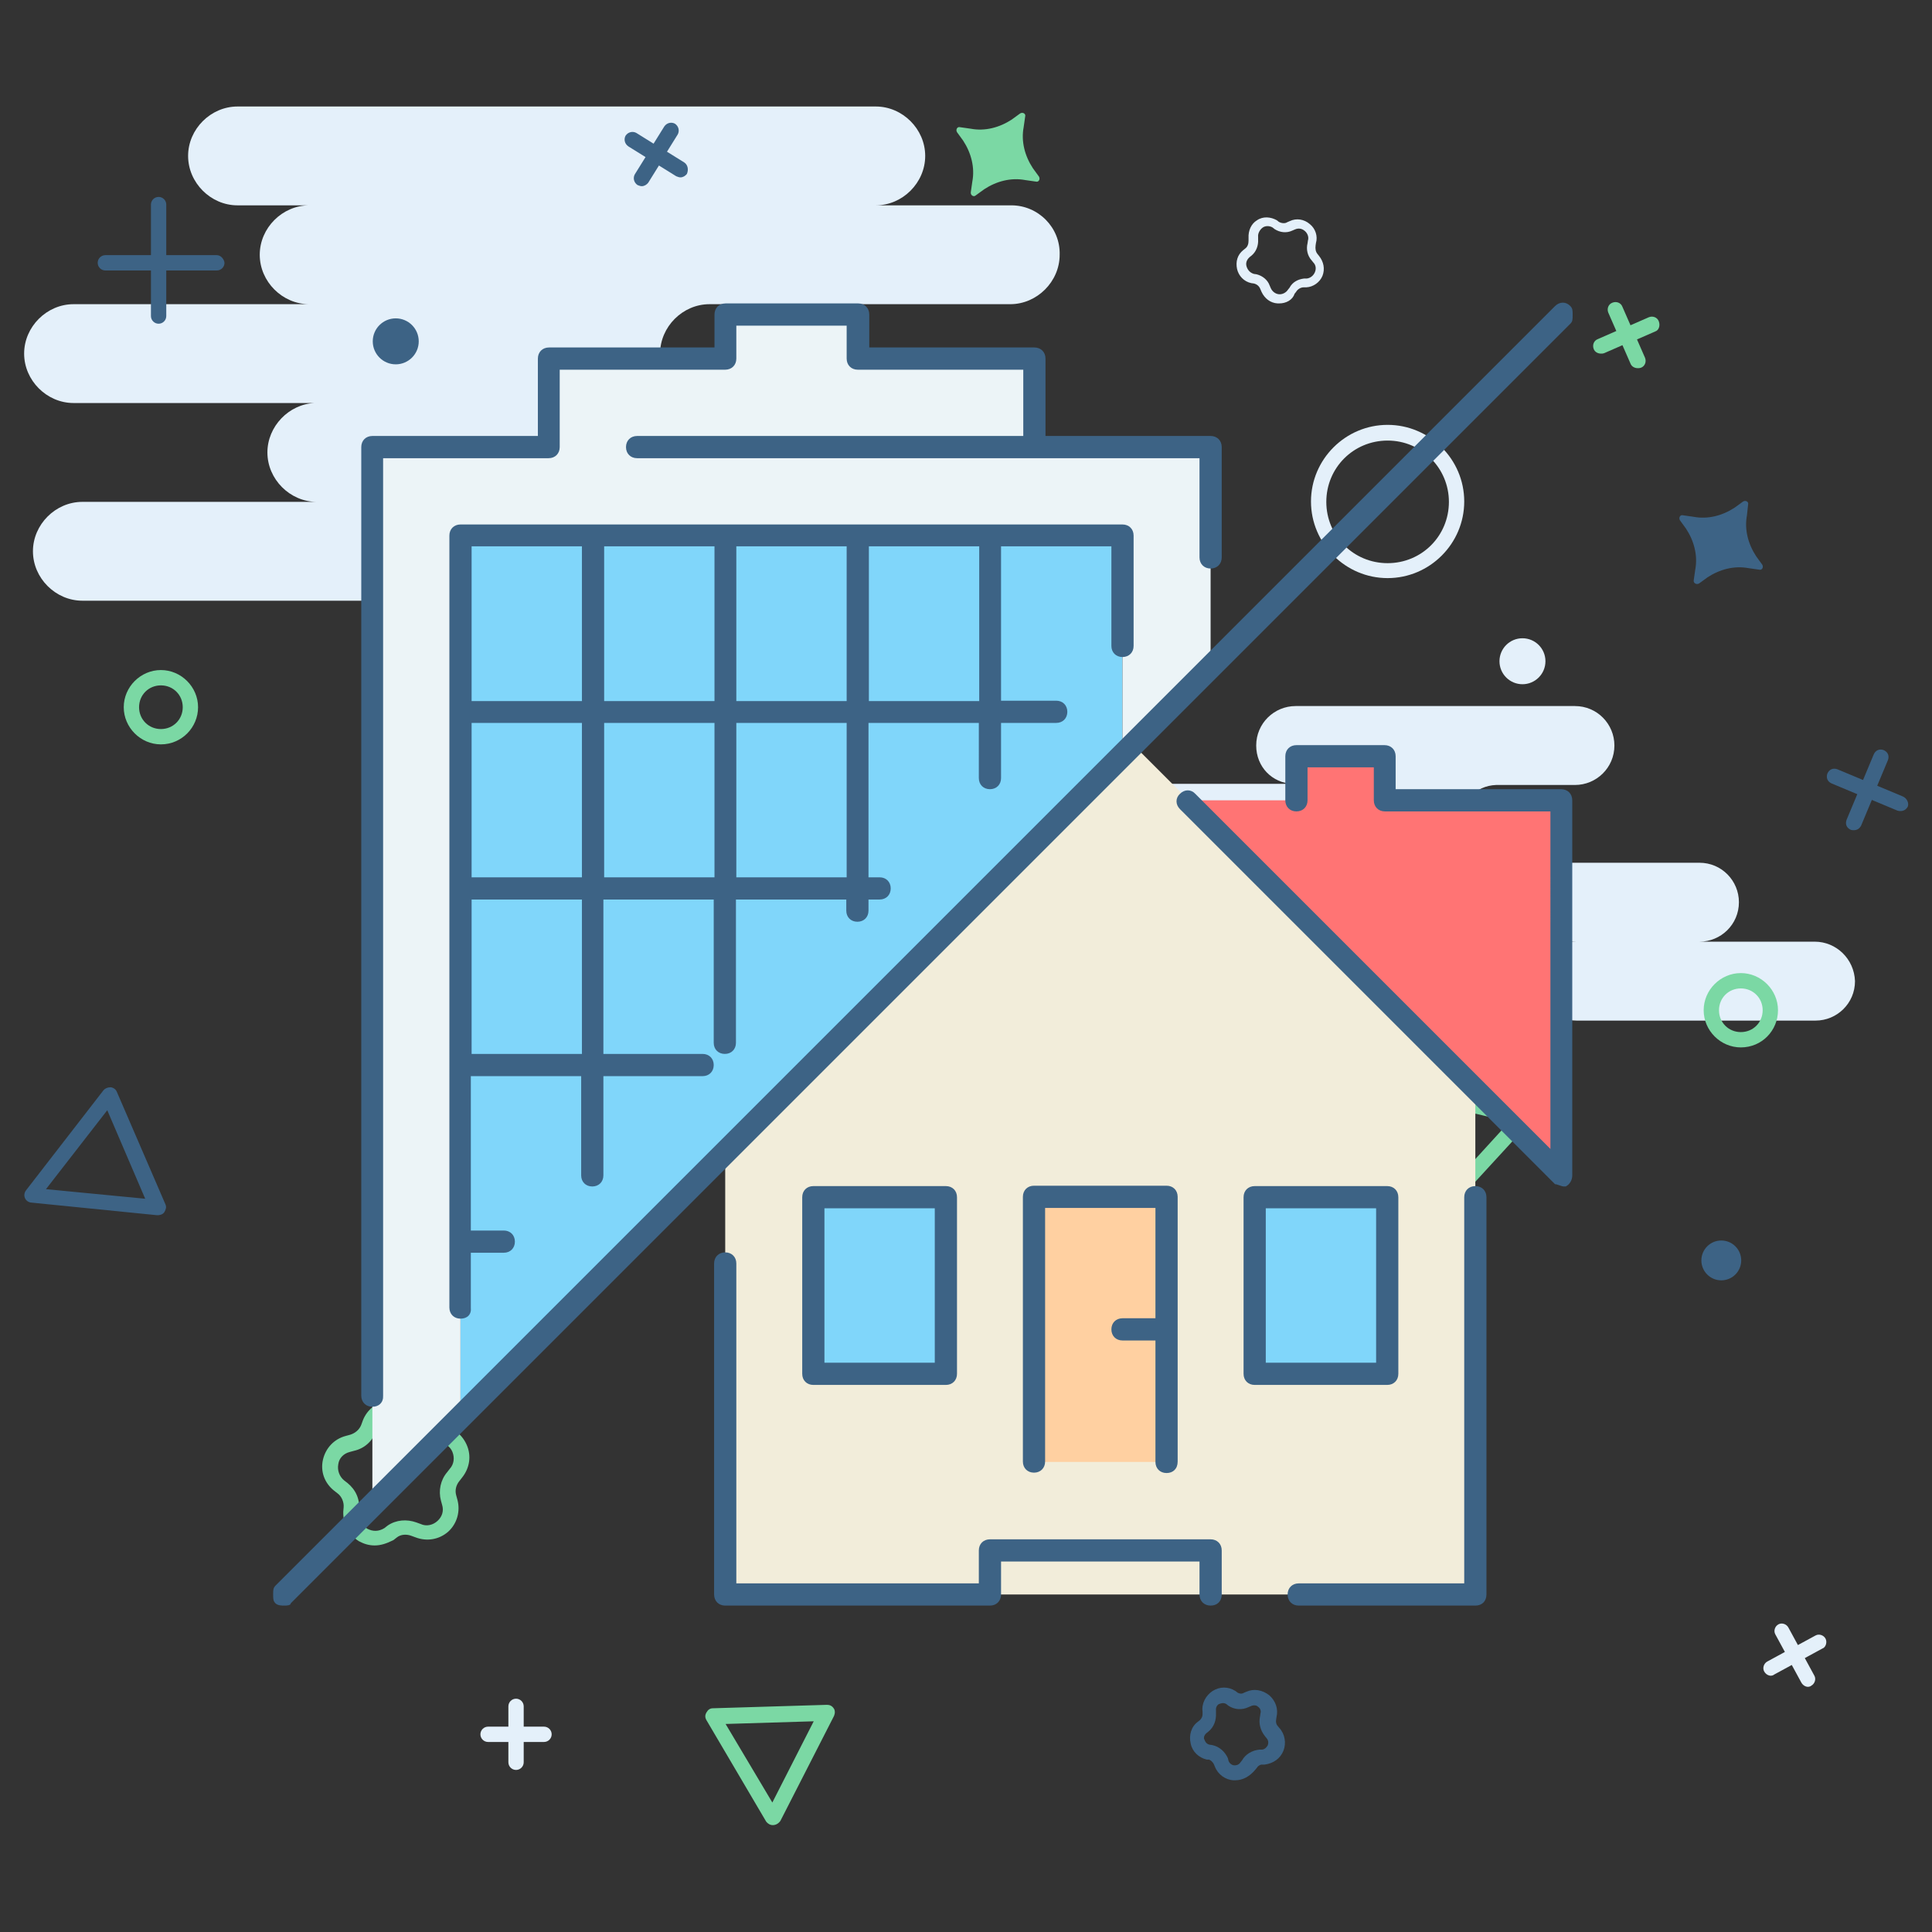 <svg xmlns="http://www.w3.org/2000/svg" viewBox="102 -127.3 504.3 504.3"><rect x="102" y="-127.3" width="504.3" height="504.3" fill="#333333" stroke="none"/><style>.buildings-st0{fill:#e4f0fa}.buildings-st1{fill:#3d6385}.buildings-st2{fill:#7bd8a4}.buildings-st3{fill:#f2edda}.buildings-st4{fill:#ffd0a1}.buildings-st5{fill:#80d6fa}.buildings-st6{fill:#ff7474}.buildings-st7{fill:#ecf4f7}</style><g id="Bg-comp"><path id="XMLID_34_" class="buildings-st0" d="M366-73.7h-35.4c7 0 12.9-5.9 12.9-12.9s-5.9-12.9-12.9-12.9H164c-7 0-12.9 5.9-12.9 12.9S157-73.7 164-73.7h18.7c-7 0-12.9 5.9-12.9 12.9s5.9 12.9 12.9 12.9h-61.5c-7 0-12.9 5.9-12.9 12.9s5.9 12.9 12.9 12.9h62.9c-6.7.3-12.3 6.1-12.3 12.9 0 7 5.9 12.9 12.9 12.9h-61.2c-7 0-12.9 5.9-12.9 12.9s5.9 12.9 12.9 12.9h126.8c7 0 12.9-5.9 12.9-12.9s-5.9-12.9-12.9-12.9h79c7 0 12.9-5.9 12.9-12.9s-5.9-12.9-12.9-12.9h-42.7c-6.7-.3-12.3-6.1-12.3-12.9 0-7 5.9-12.9 12.9-12.9h78.5c7 0 12.9-5.9 12.9-12.9.2-7.1-5.6-12.9-12.6-12.9z"/><path id="XMLID_28_" class="buildings-st0" d="M575.7 118.5h-30.1c5.6 0 10.3-4.5 10.3-10.3 0-5.6-4.5-10.3-10.3-10.3h-52.3c-5.6 0-10.3-4.5-10.3-10.3 0-5.6 4.2-9.8 9.5-10h20.6c5.6 0 10.3-4.5 10.3-10.3 0-5.6-4.5-10.3-10.3-10.3h-72.9c-5.6 0-10.3 4.5-10.3 10.3 0 5.6 4.2 9.8 9.5 10h-36.2c-5.6 0-10.3 4.5-10.3 10.3 0 5.6 4.5 10.3 10.3 10.3h20.4c-5.6 0-10.3 4.5-10.3 10.3 0 5.6 4.5 10.3 10.3 10.3h89.9c-5.6 0-10.3 4.5-10.3 10.3 0 5.6 4.5 10.3 10.3 10.3h62.4c5.6 0 10.3-4.5 10.3-10.3-.2-5.8-4.9-10.3-10.5-10.3z"/><circle id="XMLID_104_" class="buildings-st1" cx="205.3" cy="-38.2" r="6"/><circle id="XMLID_103_" class="buildings-st0" cx="499.4" cy="45.3" r="6"/><circle id="XMLID_102_" class="buildings-st1" cx="551.3" cy="201.7" r="5.2"/><path id="XMLID_101_" class="buildings-st0" d="M244 323.4h-5.3v-5.3c0-1.1-.9-2-2-2s-2 .9-2 2v5.3h-5.3c-1.1 0-2 .9-2 2s.9 2 2 2h5.3v5.3c0 1.1.9 2 2 2s2-.9 2-2v-5.3h5.3c1.1 0 2-.9 2-2s-.9-2-2-2z"/><path id="XMLID_100_" class="buildings-st1" d="M280.6-84.9l-4.5-2.8 2.8-4.5c.5-.9.3-2.1-.7-2.8-.9-.5-2.1-.3-2.8.7l-2.8 4.5-4.5-2.8c-.9-.5-2.1-.3-2.8.7-.5.9-.3 2.1.7 2.8l4.5 2.8-2.8 4.5c-.5.9-.3 2.1.7 2.8.3.1.7.3 1.1.3.7 0 1.3-.4 1.7-.9l2.8-4.5 4.5 2.8c.3.1.7.3 1.1.3.7 0 1.3-.4 1.7-.9.5-1.2.2-2.4-.7-3z"/><path id="XMLID_99_" class="buildings-st0" d="M578.5 300.4c-.5-.9-1.7-1.3-2.6-.8l-4.6 2.5-2.5-4.6c-.5-.9-1.7-1.3-2.6-.8-.9.5-1.3 1.7-.8 2.6l2.5 4.6-4.6 2.5c-.9.5-1.3 1.7-.8 2.6.4.7 1.1 1.1 1.7 1.1.3 0 .7-.1.9-.3l4.6-2.5 2.5 4.6c.4.7 1.1 1.1 1.7 1.1.3 0 .7-.1.9-.3.9-.5 1.3-1.7.8-2.6l-2.5-4.6 4.6-2.5c.9-.3 1.3-1.7.8-2.6z"/><path id="XMLID_98_" class="buildings-st2" d="M535-43.4c-.4-1.1-1.6-1.5-2.6-1.1l-4.8 2.1-2.1-4.8c-.4-1.1-1.6-1.5-2.6-1.1-1.1.4-1.5 1.6-1.1 2.6l2.1 4.8-4.8 2.1c-1.1.4-1.5 1.6-1.1 2.6.3.8 1.1 1.2 1.9 1.2.3 0 .5 0 .8-.1l4.8-2.1 2.1 4.8c.3.8 1.1 1.2 1.9 1.2.3 0 .5 0 .8-.1 1.1-.4 1.5-1.6 1.1-2.6l-2.1-4.8 4.8-2.1c.9-.3 1.3-1.5.9-2.6z"/><path id="XMLID_95_" class="buildings-st0" d="M435.9-48.1h-.4c-1.9-.1-3.4-1.3-4.2-3l-.3-.7c-.3-.8-.9-1.3-1.7-1.5l-.7-.1c-1.9-.4-3.3-1.9-3.7-3.7-.4-1.9.1-3.7 1.6-4.9l.5-.4c.7-.5.9-1.3.9-2.1v-.7c-.1-1.9.7-3.7 2.2-4.6 1.6-1.1 3.6-.9 5.2 0l.5.4c.7.4 1.6.5 2.2.1l.7-.3c1.7-.8 3.7-.5 5.2.8 1.5 1.2 2.1 3.2 1.6 4.9l-.1.7c-.1.8 0 1.6.5 2.2l.4.5c1.2 1.5 1.6 3.4.9 5.2-.7 1.7-2.4 2.9-4.2 3h-.7c-.8 0-1.6.5-2 1.2l-.4.5c-.5 1.6-2.2 2.5-4 2.5zm-2.2-4c.4.9 1.2 1.5 2.1 1.6.9.1 1.9-.4 2.4-1.2l.4-.5c.8-1.5 2.2-2.2 3.8-2.4h.7c.9-.1 1.7-.7 2.1-1.6s.3-1.9-.4-2.6l-.4-.5c-1.1-1.2-1.5-2.9-1.1-4.5l.1-.7c.3-.9-.1-1.9-.8-2.5-.8-.7-1.7-.8-2.6-.4l-.7.3c-1.5.7-3.2.5-4.6-.4l-.5-.4c-.8-.5-1.9-.5-2.6 0s-1.3 1.5-1.2 2.4v.7c.1 1.6-.5 3.2-1.7 4.2l-.5.4c-.8.7-1.1 1.6-.8 2.5.3.9.9 1.6 1.9 1.9l.7.1c1.6.4 2.9 1.5 3.4 2.9l.3.7z"/><path id="XMLID_92_" class="buildings-st0" d="M368.2 170c-8.2 0-14.8-6.6-14.8-14.8 0-8.2 6.6-14.8 14.8-14.8 8.2 0 14.8 6.6 14.8 14.8 0 8.2-6.6 14.8-14.8 14.8zm0-25.5c-6 0-10.8 4.9-10.8 10.8 0 6 4.9 10.8 10.8 10.8s10.8-4.9 10.8-10.8-4.9-10.8-10.8-10.8z"/><path id="XMLID_89_" class="buildings-st2" d="M556.4 146.1c-5.3 0-9.7-4.4-9.7-9.7s4.4-9.7 9.7-9.7 9.7 4.4 9.7 9.7-4.2 9.7-9.7 9.7zm0-15.4c-3.2 0-5.7 2.5-5.7 5.7s2.5 5.7 5.7 5.7 5.7-2.5 5.7-5.7-2.5-5.7-5.7-5.7z"/><path id="XMLID_86_" class="buildings-st2" d="M144 67c-5.3 0-9.7-4.4-9.7-9.7s4.4-9.7 9.7-9.7 9.7 4.4 9.7 9.7-4.3 9.7-9.7 9.7zm0-15.4c-3.2 0-5.7 2.5-5.7 5.7s2.5 5.7 5.7 5.7 5.7-2.5 5.7-5.7-2.5-5.7-5.7-5.7z"/><path id="XMLID_85_" class="buildings-st2" d="M216.1 135.6l-1.6-3.8c-2.1-5.3-6.3-9.5-11.5-11.9l-3.8-1.7c-1.1-.4-1.1-2 0-2.4l3.8-1.6c5.3-2.1 9.5-6.3 11.9-11.5l1.7-3.8c.4-1.1 2-1.1 2.4 0l1.6 3.8c2.1 5.3 6.3 9.5 11.5 11.9l3.8 1.7c1.1.4 1.1 2 0 2.4l-3.8 1.6c-5.3 2.1-9.5 6.3-11.9 11.5l-1.7 3.8c-.5 1.1-2 1.1-2.4 0z"/><path id="XMLID_84_" class="buildings-st1" d="M544.1 24.2l.4-2.8c.7-3.7-.3-7.5-2.4-10.7l-1.6-2.2c-.4-.7.1-1.5.8-1.3l2.8.4c3.7.7 7.5-.3 10.7-2.4l2.2-1.6c.7-.4 1.5.1 1.3.8l-.3 2.8c-.7 3.7.3 7.5 2.4 10.7l1.6 2.2c.4.7-.1 1.5-.8 1.3l-2.8-.4c-3.7-.7-7.5.3-10.7 2.4l-2.2 1.6c-.7.4-1.5-.1-1.4-.8z"/><path id="XMLID_64_" class="buildings-st2" d="M355.4-77.1l.4-2.8c.7-3.7-.3-7.5-2.4-10.7l-1.6-2.2c-.4-.7.1-1.5.8-1.3l2.8.4c3.7.7 7.5-.3 10.7-2.4l2.2-1.6c.7-.4 1.5.1 1.3.8l-.4 2.8c-.7 3.7.3 7.5 2.4 10.7l1.6 2.2c.4.7-.1 1.5-.8 1.3l-2.8-.4c-3.7-.7-7.5.3-10.7 2.4l-2.2 1.6c-.5.5-1.4 0-1.3-.8z"/><path id="XMLID_126_" class="buildings-st2" d="M470.7 198.1h-.5c-.7-.1-1.3-.7-1.5-1.5l-11.4-41.3c-.1-.7 0-1.5.5-1.9.5-.5 1.2-.7 1.9-.5l40.3 9.7c.7.1 1.2.7 1.5 1.3s0 1.5-.4 2l-29 31.6c-.2.4-.7.6-1.4.6zm-8.4-40.6l9.5 34.5 24.2-26.5-33.7-8z"/><path id="XMLID_122_" class="buildings-st2" d="M303.7 349.1c-.7 0-1.3-.4-1.7-.9l-15.6-26.5c-.4-.7-.4-1.3 0-2s.9-1.1 1.7-1.1l29.8-.9c.7 0 1.3.3 1.7.9.4.5.4 1.3.1 2l-14 27.4c-.5.7-1.2 1.1-2 1.1zm-12.3-26.4l12.2 20.5 10.8-21.2-23 .7z"/><path id="XMLID_49_" class="buildings-st1" d="M143.1 189.9h-.1l-32.9-3.3c-.7-.1-1.3-.5-1.6-1.2-.3-.7-.1-1.5.3-2l20.2-26.1c.4-.5 1.1-.8 1.9-.8.7.1 1.3.5 1.6 1.2l12.7 29.4c.3.7.1 1.3-.3 2-.4.6-1.1.8-1.8.8zm-29.1-6.8l25.9 2.5-9.9-23.1-16 20.6z"/><path id="XMLID_60_" class="buildings-st1" d="M158.6-60.7h-13.2v-13.2c0-1.1-.9-2-2-2s-2 .9-2 2v13.2h-11.9c-1.1 0-2 .9-2 2s.9 2 2 2h11.9v11.9c0 1.1.9 2 2 2s2-.9 2-2v-11.9h13.2c1.1 0 2-.9 2-2-.1-1-1-2-2-2z"/><path id="XMLID_61_" class="buildings-st1" d="M598.7 80.6l-6.7-2.8 2.8-6.7c.4-1.1 0-2.1-1.1-2.6-1.1-.4-2.1 0-2.6 1.1l-2.8 6.7-6.7-2.8c-1.1-.4-2.1 0-2.6 1.1-.4 1.1 0 2.1 1.1 2.6l6.7 2.8-2.8 6.7c-.4 1.1 0 2.1 1.1 2.6.3.1.5.1.8.1.8 0 1.5-.4 1.9-1.2l2.8-6.7 6.7 2.8c.3.1.5.1.8.1.8 0 1.5-.4 1.9-1.2.3-.9-.2-2.1-1.3-2.6z"/><path id="XMLID_65_" class="buildings-st2" d="M199.8 276.1c-1.5 0-2.8-.4-4.1-1.1-2.6-1.6-4.2-4.5-4.1-7.7l.1-1.2c.1-1.3-.5-2.8-1.6-3.6l-.9-.7c-2.5-2-3.6-5-2.9-8.1.7-3 2.9-5.4 6-6.2l1.1-.3c1.3-.4 2.4-1.3 2.9-2.6l.4-1.1c1.1-2.9 3.7-4.9 6.9-5.3 3-.3 6.1 1.2 7.8 3.8l.7.9c.8 1.2 2 1.9 3.4 2h1.2c3.2.1 5.8 2 7.1 4.9 1.3 2.9.8 6.1-1.2 8.6l-.7.9c-.9 1.1-1.2 2.5-.8 3.8l.3 1.1c.8 3-.1 6.2-2.4 8.3-2.4 2.1-5.6 2.6-8.5 1.5l-1.1-.4c-1.3-.5-2.8-.4-3.8.4l-.9.7c-1.8.9-3.3 1.4-4.9 1.4zm-4.1-8.4c-.1 1.6.7 3 2.1 4 1.5.8 3 .8 4.5-.1l.9-.7c2.2-1.5 5-1.7 7.5-.8l1.1.4c1.5.7 3.2.3 4.4-.8 1.2-1.1 1.7-2.6 1.2-4.2l-.3-1.1c-.7-2.6-.1-5.4 1.6-7.4l.7-.9c1.1-1.2 1.3-2.9.7-4.4s-2-2.4-3.7-2.5h-1.2c-2.6-.1-5.2-1.6-6.6-3.8l-.7-.9c-.9-1.3-2.4-2.1-4-2s-2.9 1.2-3.4 2.8l-.4 1.1c-.9 2.5-3 4.4-5.7 5l-1.1.3c-1.6.4-2.8 1.6-3 3.2-.3 1.6.3 3.2 1.5 4.2l.9.7c2.1 1.7 3.3 4.2 3 7v.9z"/><path id="XMLID_68_" class="buildings-st1" d="M424.4 337.4h-.4c-2.1-.1-4.1-1.5-4.9-3.6l-.3-.7c-.3-.5-.7-.9-1.2-1.1h-.6c-2.1-.5-3.8-2.1-4.2-4.2-.5-2.1.1-4.4 1.9-5.7l.5-.4c.4-.4.7-.9.7-1.5v-.7c-.3-2.1.8-4.2 2.6-5.4 1.9-1.2 4.1-1.2 6 0l.5.4c.5.3 1.1.4 1.6.1l.7-.3c2-.9 4.2-.5 6 .9 1.7 1.5 2.4 3.6 1.9 5.7l-.1.7c-.1.5 0 1.2.4 1.6l.4.5c1.5 1.6 1.9 4 1.1 6-.8 2-2.6 3.3-4.9 3.6h-.7c-.5 0-1.1.4-1.3.8l-.4.5c-1.5 1.8-3.3 2.8-5.3 2.8zm-1.7-5c.4.9 1.2 1.1 1.5 1.1.3 0 1.1 0 1.6-.8l.4-.5c.9-1.6 2.6-2.6 4.5-2.8h.7c.9-.1 1.3-.8 1.5-1.1.1-.3.4-1.1-.3-1.9l-.4-.5c-1.2-1.5-1.7-3.3-1.3-5.2l.1-.7c.3-.9-.3-1.6-.5-1.7-.3-.3-.9-.7-1.9-.3l-.7.3c-1.7.8-3.7.7-5.3-.4l-.5-.4c-.8-.5-1.6-.1-1.9 0s-.9.7-.8 1.6v.7c.1 1.9-.5 3.7-2 4.9l-.5.4c-.8.7-.7 1.5-.5 1.7.1.3.4 1.1 1.3 1.3l.7.1c1.9.4 3.3 1.7 4.1 3.4l.2.8z"/><path id="XMLID_71_" class="buildings-st2" d="M313.8 18.3c-8.2 0-14.8-6.6-14.8-14.8s6.6-14.8 14.8-14.8c8.2 0 14.8 6.6 14.8 14.8s-6.6 14.8-14.8 14.8zm0-25.6c-6 0-10.8 4.9-10.8 10.8s4.9 10.8 10.8 10.8 10.8-4.9 10.8-10.8-4.8-10.8-10.8-10.8z"/><path id="XMLID_74_" class="buildings-st0" d="M449.4 261.1c-8.2 0-14.8-6.6-14.8-14.8s6.6-14.8 14.8-14.8c8.2 0 14.8 6.6 14.8 14.8s-6.6 14.8-14.8 14.8zm0-25.5c-6 0-10.8 4.9-10.8 10.8 0 6 4.9 10.8 10.8 10.8s10.8-4.9 10.8-10.8c.1-5.9-4.8-10.8-10.8-10.8z"/><path id="XMLID_77_" class="buildings-st0" d="M464.2 23.6c-11 0-20-9-20-20s9-20 20-20 20 9 20 20-9 20-20 20zm0-35.9c-8.9 0-16 7.1-16 16s7.1 16 16 16 16-7.1 16-16c0-8.8-7.1-16-16-16z"/><path id="XMLID_80_" class="buildings-st0" d="M326.7 124.7l-5.8-4.9c-7.8-6.6-18-10.1-28.2-9.4l-7.5.4c-2 .1-3.2-2.2-1.9-3.8l4.9-5.8c6.6-7.8 10.1-18 9.4-28.2l-.4-7.5c-.1-2 2.2-3.2 3.8-1.9l5.8 4.9c7.8 6.6 18 10.1 28.2 9.4l7.5-.4c2-.1 3.2 2.2 1.9 3.8l-4.9 5.8c-6.6 7.8-10.1 18-9.4 28.2l.4 7.5c.1 2-2.2 3.2-3.8 1.9z"/><path id="XMLID_81_" class="buildings-st1" d="M342.4 247.1c-.4 0-.7 0-1.1-.1-1.2-.4-2.1-1.6-2.2-2.8l-.4-4.2c-.4-5.3-2.8-10.1-6.7-13.5l-3.2-2.8c-.9-.9-1.3-2.2-.9-3.4.4-1.2 1.6-2.1 2.8-2.2l4.2-.4c5.3-.4 10.1-2.8 13.5-6.7l2.8-3.2c.9-.9 2.2-1.3 3.4-.9 1.2.4 2.1 1.6 2.2 2.8l.4 4.2c.4 5.3 2.8 10.1 6.7 13.5l3.2 2.8c.9.9 1.3 2.2.9 3.4-.4 1.2-1.6 2.1-2.8 2.2l-4.2.4c-5.3.4-10.1 2.8-13.5 6.7l-2.8 3.2c-.5.6-1.4 1-2.3 1zm-9.7-25.4l2 1.7c4.6 4.1 7.5 9.9 8.1 16.1l.3 2.5 1.7-2c4.1-4.6 9.9-7.5 16.1-8.1l2.5-.3-2-1.7c-4.6-4.1-7.5-9.9-8.1-16.1l-.3-2.5-1.7 2c-4.1 4.6-9.9 7.5-16.1 8.1l-2.5.3z"/></g><g id="Icon-buildings"><path class="buildings-st3" d="M390 69.1L286.3 172.7v115.2h69.1v-11.5H413v11.5h69.1V155.4l-74.8-74.8L394 67.3l-1.1-1.1z" transform="translate(5 1)"/><path class="buildings-st3" d="M355.4 276.4H413v11.5h-57.6z" transform="translate(5 1)"/><path class="buildings-st4" d="M401.5 210.1v43.2H367v-69.1h34.5z" transform="translate(5 1)"/><path class="buildings-st5" d="M424.5 230.3h34.6v-46.1h-34.6v46.1zm-115.1 0H344v-46.1h-34.6v46.1z" transform="translate(5 1)"/><path class="buildings-st6" d="M436.1 69.1v11.5h-28.8l74.8 74.8 23.1 23.1V80.6h-46.1V69.1z" transform="translate(5 1)"/><path class="buildings-st5" d="M390 11.5v57.6L286.3 172.7l-69.1 69.1V11.5z" transform="translate(5 1)"/><path class="buildings-st7" d="M367-11.6H194.2v276.4l23-23V11.5H390v57.6l2.9-2.9L413 46v-57.6h-46zm-80.7-34.5v11.5h-46.1v23H367v-23h-46.1v-11.5h-34.6z" transform="translate(5 1)"/><path class="buildings-st1" d="M176.2 291.8c-.6 0-1.7 0-2.3-.6-.6-.6-.6-1.2-.6-2.3s0-1.7.6-2.3l334-334c1.2-1.2 2.9-1.2 4 0 .6.6.6 1.2.6 2.3 0 1.2 0 1.7-.6 2.3l-334 334c0 .6-1.2.6-1.7.6zm310.9 0H441c-1.7 0-2.9-1.2-2.9-2.9s1.2-2.9 2.9-2.9h43.2V185.2c0-1.7 1.2-2.9 2.9-2.9s2.9 1.2 2.9 2.9v103.7c0 1.7-1.1 2.9-2.9 2.9zm-69.1 0c-1.7 0-2.9-1.2-2.9-2.9v-8.6h-51.8v8.6c0 1.7-1.2 2.9-2.9 2.9h-69.1c-1.7 0-2.9-1.2-2.9-2.9v-86.4c0-1.7 1.2-2.9 2.9-2.9s2.9 1.2 2.9 2.9V286h63.3v-8.6c0-1.7 1.2-2.9 2.9-2.9H418c1.7 0 2.9 1.2 2.9 2.9v11.5c0 1.7-1.1 2.9-2.9 2.9zm-11.5-34.6c-1.7 0-2.9-1.2-2.9-2.9v-31.7H395c-1.7 0-2.9-1.2-2.9-2.9s1.2-2.9 2.9-2.9h8.6V188h-28.8v66.2c0 1.7-1.2 2.9-2.9 2.9s-2.9-1.2-2.9-2.9v-69.1c0-1.7 1.2-2.9 2.9-2.9h34.6c1.7 0 2.9 1.2 2.9 2.9v69.1c0 1.9-1.2 3-2.9 3zm-207.3-17.3c-1.7 0-2.9-1.2-2.9-2.9V-10.6c0-1.7 1.2-2.9 2.9-2.9h43.2v-20.2c0-1.7 1.2-2.9 2.9-2.9h43.2v-8.6c0-1.7 1.2-2.9 2.9-2.9H326c1.7 0 2.9 1.2 2.9 2.9v8.6H372c1.7 0 2.9 1.2 2.9 2.9v20.2H418c1.7 0 2.9 1.2 2.9 2.9v28.8c0 1.7-1.2 2.9-2.9 2.9s-2.9-1.2-2.9-2.9V-7.7H268.3c-1.7 0-2.9-1.2-2.9-2.9s1.2-2.9 2.9-2.9h100.8v-17.3h-43.2c-1.7 0-2.9-1.2-2.9-2.9v-8.6h-28.8v8.6c0 1.7-1.2 2.9-2.9 2.9h-43.2v20.2c0 1.7-1.2 2.9-2.9 2.9H202V237c.1 1.8-1.1 2.9-2.8 2.9zm264.9-5.7h-34.6c-1.7 0-2.9-1.2-2.9-2.9v-46.1c0-1.7 1.2-2.9 2.9-2.9h34.6c1.7 0 2.9 1.2 2.9 2.9v46.1c0 1.7-1.2 2.9-2.9 2.9zm-31.7-5.8h28.8v-40.3h-28.8v40.3zm-83.5 5.8h-34.6c-1.7 0-2.9-1.2-2.9-2.9v-46.1c0-1.7 1.2-2.9 2.9-2.9h34.6c1.7 0 2.9 1.2 2.9 2.9v46.1c0 1.7-1.2 2.9-2.9 2.9zm-31.7-5.8H346v-40.3h-28.8v40.3zm-95-11.5c-1.7 0-2.9-1.2-2.9-2.9V12.5c0-1.7 1.2-2.9 2.9-2.9H395c1.7 0 2.9 1.2 2.9 2.9v28.8c0 1.7-1.2 2.9-2.9 2.9s-2.9-1.2-2.9-2.9v-26h-28.8v40.3h14.4c1.7 0 2.9 1.2 2.9 2.9s-1.2 2.9-2.9 2.9h-14.4v14.4c0 1.7-1.2 2.9-2.9 2.9s-2.9-1.2-2.9-2.9V61.4h-28.8v40.3h2.9c1.7 0 2.9 1.2 2.9 2.9s-1.2 2.9-2.9 2.9h-2.9v2.9c0 1.7-1.2 2.9-2.9 2.9s-2.9-1.2-2.9-2.9v-2.9h-28.8v37.4c0 1.7-1.2 2.9-2.9 2.9s-2.9-1.2-2.9-2.9v-37.4h-28.8v40.3h25.9c1.7 0 2.9 1.2 2.9 2.9s-1.2 2.9-2.9 2.9h-25.9v25.9c0 1.7-1.2 2.9-2.9 2.9s-2.9-1.2-2.9-2.9v-25.9h-28.8v40.3h8.6c1.7 0 2.9 1.2 2.9 2.9s-1.2 2.9-2.9 2.9h-8.6V214c.2 1.8-.9 2.9-2.7 2.9zm2.9-69.1h28.8v-40.3h-28.8v40.3zm69.1-46.1H323V61.4h-28.8v40.3zm-34.5 0h28.8V61.4h-28.8v40.3zm-34.6 0h28.8V61.4h-28.8v40.3zm103.7-46h28.8V15.3h-28.8v40.4zm-34.6 0H323V15.3h-28.8v40.4zm-34.5 0h28.8V15.3h-28.8v40.4zm-34.6 0h28.8V15.3h-28.8v40.4zm285.1 126.7c-.6 0-1.7-.6-2.3-.6L410 83.9c-1.2-1.2-1.2-2.9 0-4 1.2-1.2 2.9-1.2 4 0l92.7 92.7V84.5h-43.2c-1.7 0-2.9-1.2-2.9-2.9V73h-17.3v8.6c0 1.7-1.2 2.9-2.9 2.9s-2.9-1.2-2.9-2.9V70.1c0-1.7 1.2-2.9 2.9-2.9h23c1.7 0 2.9 1.2 2.9 2.9v8.6h43.2c1.7 0 2.9 1.2 2.9 2.9v97.9c0 1.2-.6 2.3-1.7 2.9h-.5z"/></g></svg>